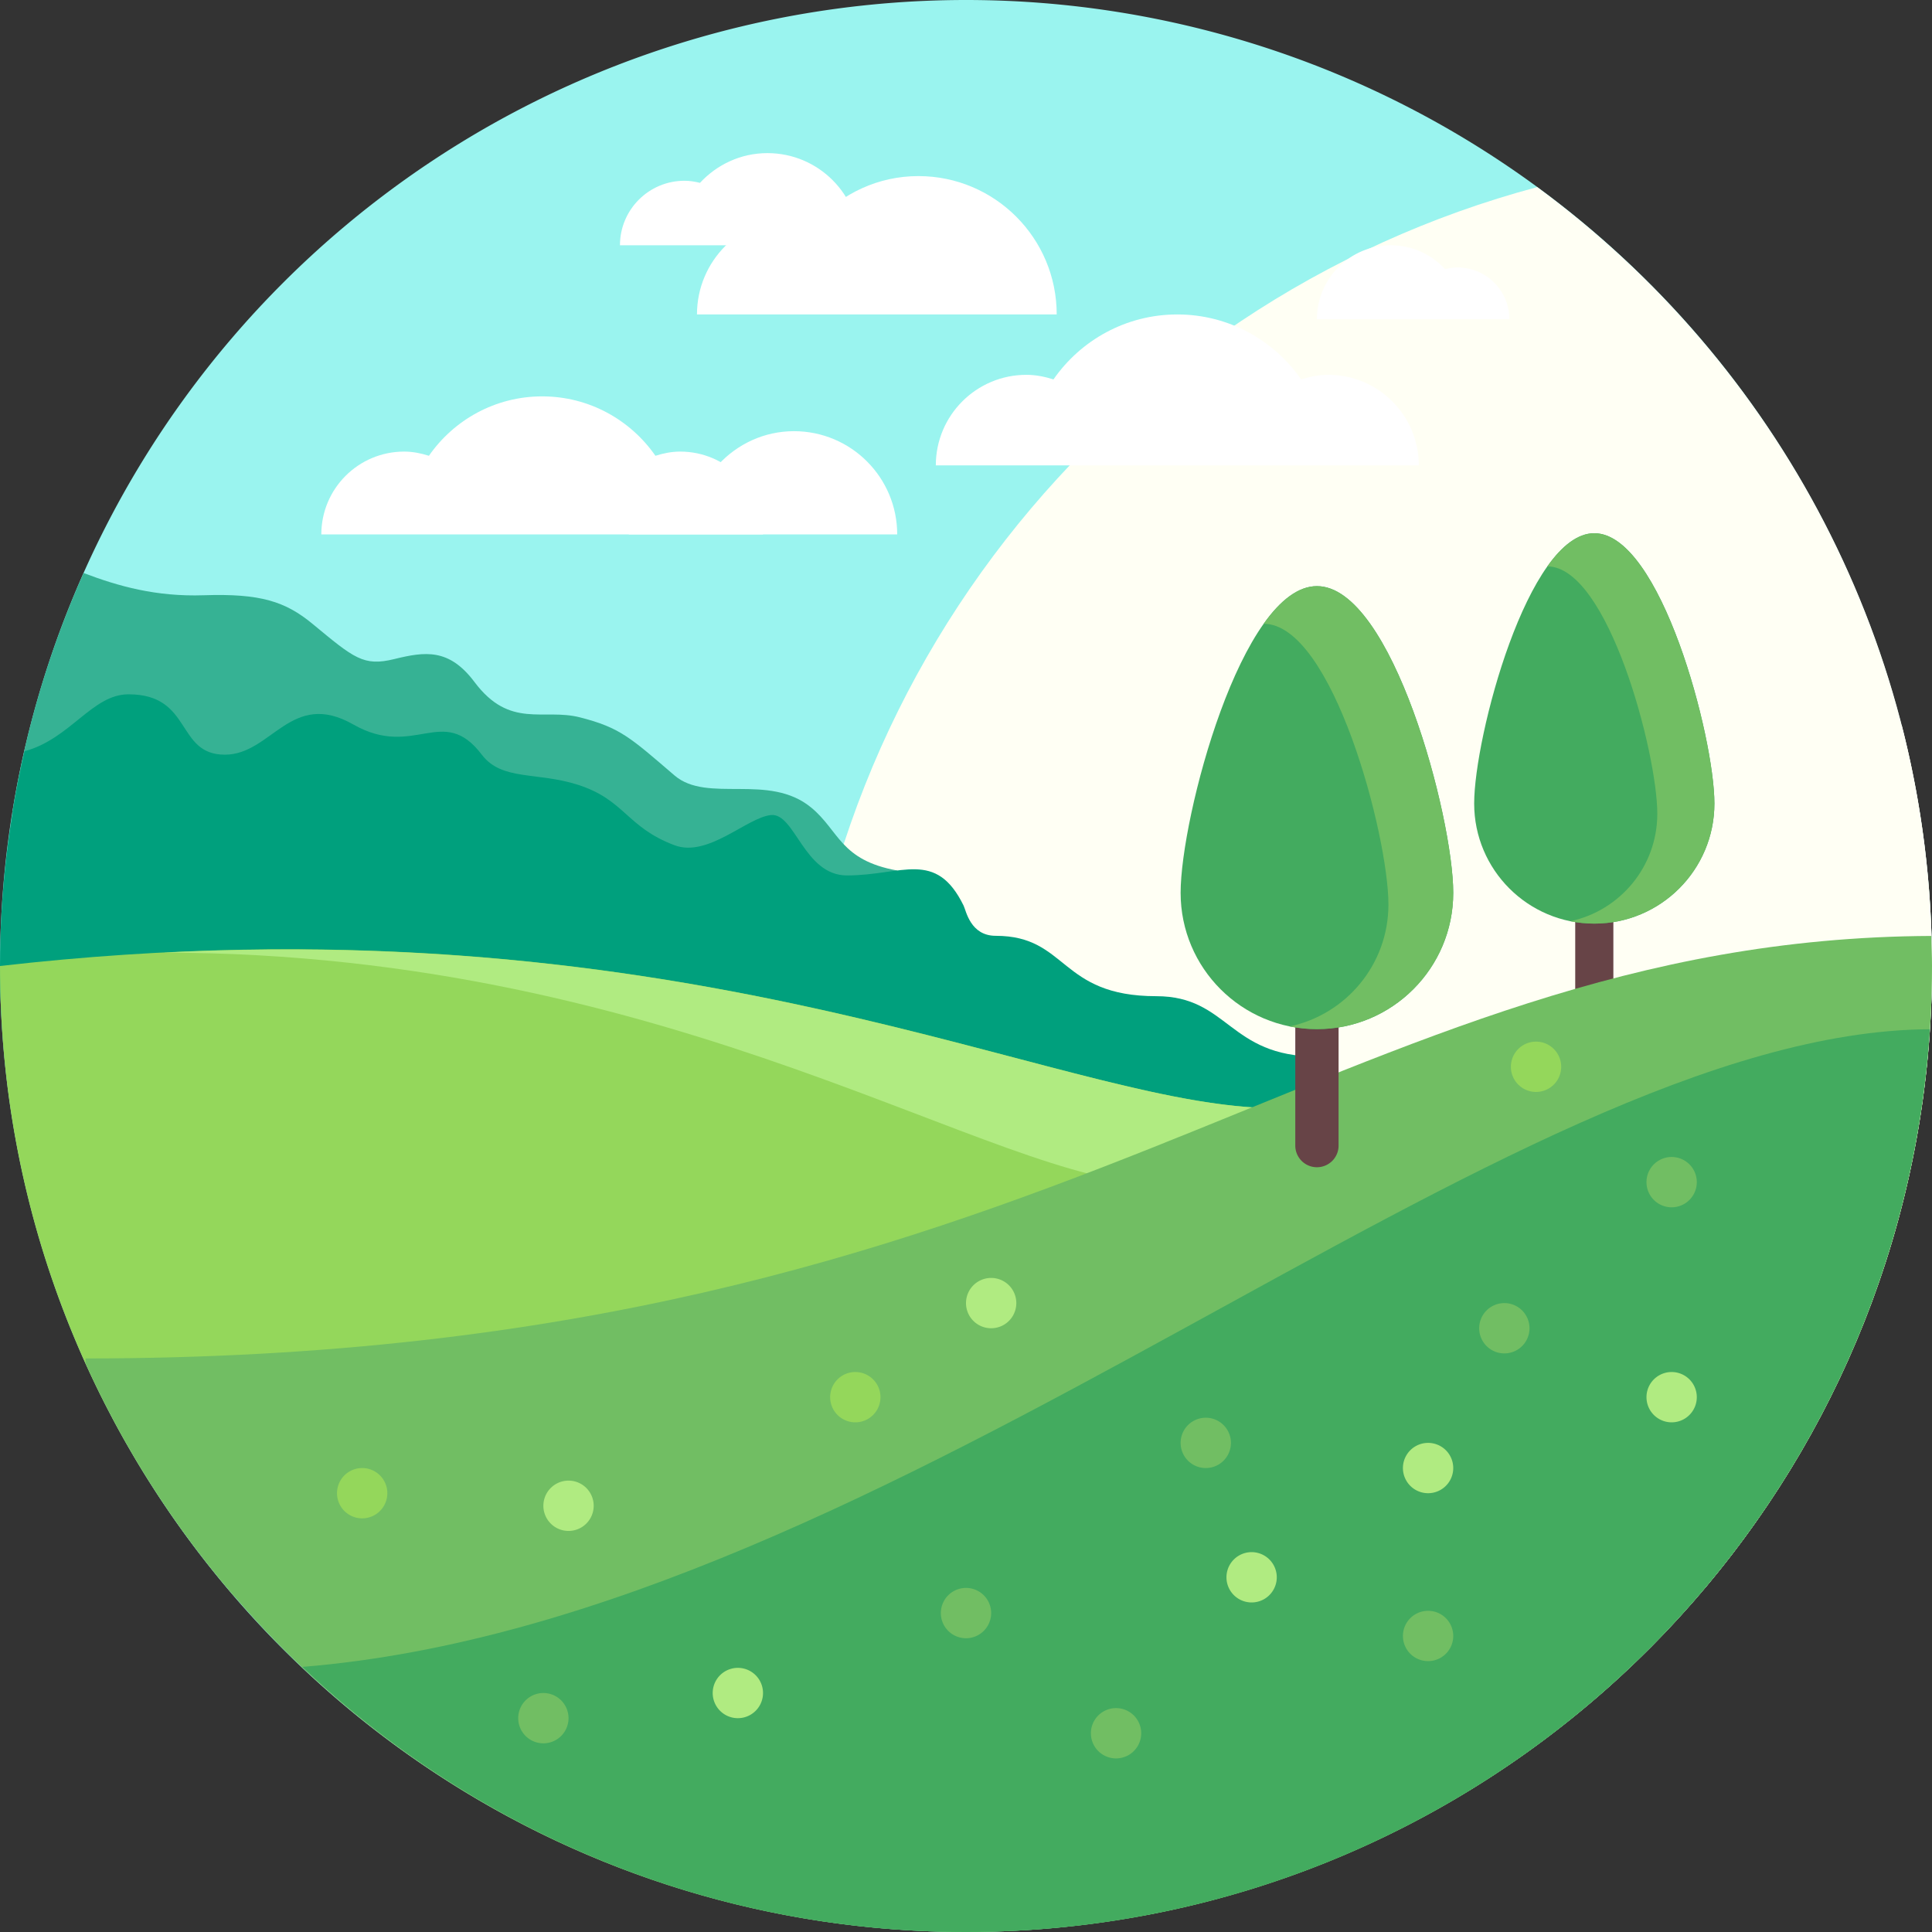 <?xml version="1.0" encoding="utf-8"?>
<!-- Uploaded to: SVG Repo, www.svgrepo.com, Generator: SVG Repo Mixer Tools -->
<svg width="800px" height="800px" viewBox="0 0 1024 1024" class="icon"  version="1.1" xmlns="http://www.w3.org/2000/svg"><rect x="0" y="0" width="1024" height="1024" fill="#333333" stroke="none"/><path d="M512 512m-512 0a512 512 0 1 0 1024 0 512 512 0 1 0-1024 0Z" fill="#9AF4EF" /><path d="M814.752 99.166C588.12 159.672 421.154 366.296 421.154 612c0 161.328 72.062 305.738 185.64 403.096C844.252 970.622 1024 762.364 1024 512c0-169.472-82.392-319.646-209.248-412.834z" fill="#FFFFF4" /><path d="M430 428.068c-22.496-18.61-55-2.068-72.5-17.068-23.39-20.048-28.702-25.292-50.062-30.768-19.5-5-37.156 6.312-55.938-18.732-13.5-18-26.234-16.178-42.526-12.178s-21.298-0.428-43.224-18.572c-14.5-12-27.75-16.25-57.75-15.25-25.302 0.844-45.202-4.764-63.698-11.788-17.786 39.876-30.68 82.396-37.788 126.876 72.46 7.606 94.24 4.3 122.486 13.412 31 10 332.334 71 337.668 68 5.334-3 8.872-50.608 8.872-50.608-30.262-5.468-30.674-21.026-45.54-33.324z" fill="#36B294" /><path d="M717.334 612c0 113.026 79.926 207.34 186.33 229.63C978.708 752.554 1024 637.59 1024 512c0-44.082-5.578-86.86-16.054-127.674-17.96-4.402-36.628-6.992-55.946-6.992-129.602 0-234.666 105.062-234.666 234.666z" fill="#FFFFF4" /><path d="M845.008 554.036a10.104 10.104 0 0 1-10.108-10.102v-108.796a10.104 10.104 0 0 1 10.108-10.102 10.104 10.104 0 0 1 10.108 10.102v108.796a10.102 10.102 0 0 1-10.108 10.102z" fill="#674447" /><path d="M908.672 425.87c0 35.162-28.504 63.666-63.666 63.666-35.162 0-63.666-28.504-63.666-63.666s28.504-143.25 63.666-143.25c35.162 0.002 63.666 108.088 63.666 143.25z" fill="#43AB5F" /><path d="M845.006 282.62c-8.826 0-17.232 6.822-24.874 17.582h0.002c32.182 0 58.27 98.928 58.27 131.11 0 27.994-19.756 51.334-46.076 56.946 4.098 0.828 8.334 1.278 12.676 1.278 35.162 0 63.666-28.504 63.666-63.666 0.002-35.162-28.504-143.25-63.664-143.25z" fill="#71BE63" /><path d="M333.292 283.246c0-21.15 17.146-38.298 38.298-38.298 3.192 0 6.244 0.504 9.208 1.24 9.994-10.792 24.162-17.654 40.03-17.654 30.216 0 54.71 24.494 54.71 54.71h-142.246zM328.59 130c0-18.884 15.308-34.192 34.192-34.192 2.85 0 5.576 0.45 8.222 1.108 8.922-9.636 21.572-15.762 35.74-15.762 26.976 0 48.846 21.87 48.846 48.846h-127zM800 169.23c0-15.166-12.296-27.462-27.462-27.462-2.29 0-4.478 0.362-6.604 0.89-7.166-7.738-17.326-12.66-28.704-12.66C715.564 130 698 147.564 698 169.23h102z" fill="#FFFFFF" /><path d="M527.756 496c-13.46 0-15.704-13.31-17.024-16-14.732-30-32.566-16-61.826-16-22.876 0-27.552-33.334-40.32-32-12.768 1.334-33.338 22.666-51.072 16-25.448-9.568-26.246-24-51.074-32-21.908-7.06-40.432-2-51.074-16-20.718-27.26-35.644 2.5-68.098-16-33.006-18.816-43.27 16-68.096 16-26.082 0-17.026-32-51.074-32-19.288 0-30.656 23.52-55.052 30.17C4.606 434.794 0 472.856 0 512c0 20.184 1.316 40.054 3.62 59.626 7.83 7.266 16.296 13.656 24.786 17.302C58.844 602 698 613.23 698 613.23V560c-46.818 0-46.818-32-85.122-32-51.606 0-46.818-32-85.122-32z" fill="#00A07D" /><path d="M214 867.096l474-253.868-12-25.896c-114.77 0-313.932-116.668-676-75.334 0 127.534 46.736 244.08 123.876 333.712C172.328 857.284 214 867.096 214 867.096z" fill="#94D75B" /><path d="M676 587.334c-105.246 0-281.562-98.018-589.286-82.426 273.59 0.236 441.37 122.706 527.286 122.706l24-8.952 38.714-29.784-0.714-1.544z" fill="#B0EB81" /><path d="M360.522 239.35c-4.606 0-8.958 0.906-13.13 2.222-13.214-18.996-35.136-31.486-60.028-31.486s-46.814 12.49-60.028 31.486c-4.172-1.316-8.524-2.222-13.13-2.222-24.242 0-43.896 19.652-43.896 43.896h234.108c-0.002-24.242-19.654-43.896-43.896-43.896zM704 198.666c-5.036 0-9.796 0.992-14.358 2.43-14.45-20.772-38.42-34.43-65.642-34.43s-51.192 13.658-65.642 34.43c-4.562-1.438-9.322-2.43-14.358-2.43-26.51 0-48 21.49-48 48h256c0-26.51-21.49-48-48-48zM369.41 166.666c0-28.35 22.982-51.334 51.334-51.334 4.278 0 8.37 0.676 12.344 1.664 13.394-14.466 32.386-23.664 53.656-23.664 40.5 0 73.334 32.832 73.334 73.334h-190.668z" fill="#FFFFFF" /><path d="M45.334 722.568C125.646 900.272 304.316 1024 512 1024c282.77 0 512-229.23 512-512 0-5.344-0.24-10.628-0.402-15.932C706.984 497.52 563.412 720 45.334 720v2.568z" fill="#71BE63" /><path d="M698.004 618.66a11.466 11.466 0 0 1-11.472-11.462v-123.46c0-6.33 5.132-11.462 11.472-11.462s11.47 5.132 11.47 11.462v123.46a11.464 11.464 0 0 1-11.47 11.462z" fill="#674447" /><path d="M770.246 473.222c0 39.9-32.346 72.246-72.246 72.246s-72.246-32.346-72.246-72.246S658.1 310.666 698 310.666s72.246 122.654 72.246 162.556z" fill="#43AB5F" /><path d="M698 310.666c-10.016 0-19.554 7.742-28.226 19.952h0.002c36.52 0 66.124 112.26 66.124 148.78 0 31.766-22.418 58.252-52.286 64.622 4.65 0.94 9.458 1.45 14.384 1.45 39.9 0 72.248-32.346 72.248-72.246 0.002-39.904-32.346-162.558-72.246-162.558z" fill="#71BE63" /><path d="M1022.788 545.52c-225.026 1.104-547.624 312.458-862.516 337.964C251.992 970.426 375.63 1024 512 1024c271.496 0 493.506-211.352 510.788-478.48z" fill="#43AB5F" /><path d="M391.082 897.334m-13.334 0a13.334 13.334 0 1 0 26.668 0 13.334 13.334 0 1 0-26.668 0Z" fill="#B0EB81" /><path d="M453.334 740.532m-13.334 0a13.334 13.334 0 1 0 26.668 0 13.334 13.334 0 1 0-26.668 0Z" fill="#94D75B" /><path d="M814.132 565.42m-13.334 0a13.334 13.334 0 1 0 26.668 0 13.334 13.334 0 1 0-26.668 0Z" fill="#94D75B" /><path d="M591.53 918.666m-13.334 0a13.334 13.334 0 1 0 26.668 0 13.334 13.334 0 1 0-26.668 0Z" fill="#71BE63" /><path d="M663.382 836m-13.334 0a13.334 13.334 0 1 0 26.668 0 13.334 13.334 0 1 0-26.668 0Z" fill="#B0EB81" /><path d="M512 854.964m-13.334 0a13.334 13.334 0 1 0 26.668 0 13.334 13.334 0 1 0-26.668 0Z" fill="#71BE63" /><path d="M288 910.666m-13.334 0a13.334 13.334 0 1 0 26.668 0 13.334 13.334 0 1 0-26.668 0Z" fill="#71BE63" /><path d="M301.334 798.094m-13.334 0a13.334 13.334 0 1 0 26.668 0 13.334 13.334 0 1 0-26.668 0Z" fill="#B0EB81" /><path d="M525.334 690.666m-13.334 0a13.334 13.334 0 1 0 26.668 0 13.334 13.334 0 1 0-26.668 0Z" fill="#B0EB81" /><path d="M191.96 791.426m-13.334 0a13.334 13.334 0 1 0 26.668 0 13.334 13.334 0 1 0-26.668 0Z" fill="#94D75B" /><path d="M756.914 778.094m-13.334 0a13.334 13.334 0 1 0 26.668 0 13.334 13.334 0 1 0-26.668 0Z" fill="#B0EB81" /><path d="M886.004 740.532m-13.334 0a13.334 13.334 0 1 0 26.668 0 13.334 13.334 0 1 0-26.668 0Z" fill="#B0EB81" /><path d="M639.086 764.76m-13.334 0a13.334 13.334 0 1 0 26.668 0 13.334 13.334 0 1 0-26.668 0Z" fill="#71BE63" /><path d="M756.914 867.096m-13.334 0a13.334 13.334 0 1 0 26.668 0 13.334 13.334 0 1 0-26.668 0Z" fill="#71BE63" /><path d="M797.334 704m-13.334 0a13.334 13.334 0 1 0 26.668 0 13.334 13.334 0 1 0-26.668 0Z" fill="#71BE63" /><path d="M886.004 626.562m-13.334 0a13.334 13.334 0 1 0 26.668 0 13.334 13.334 0 1 0-26.668 0Z" fill="#71BE63" /></svg>